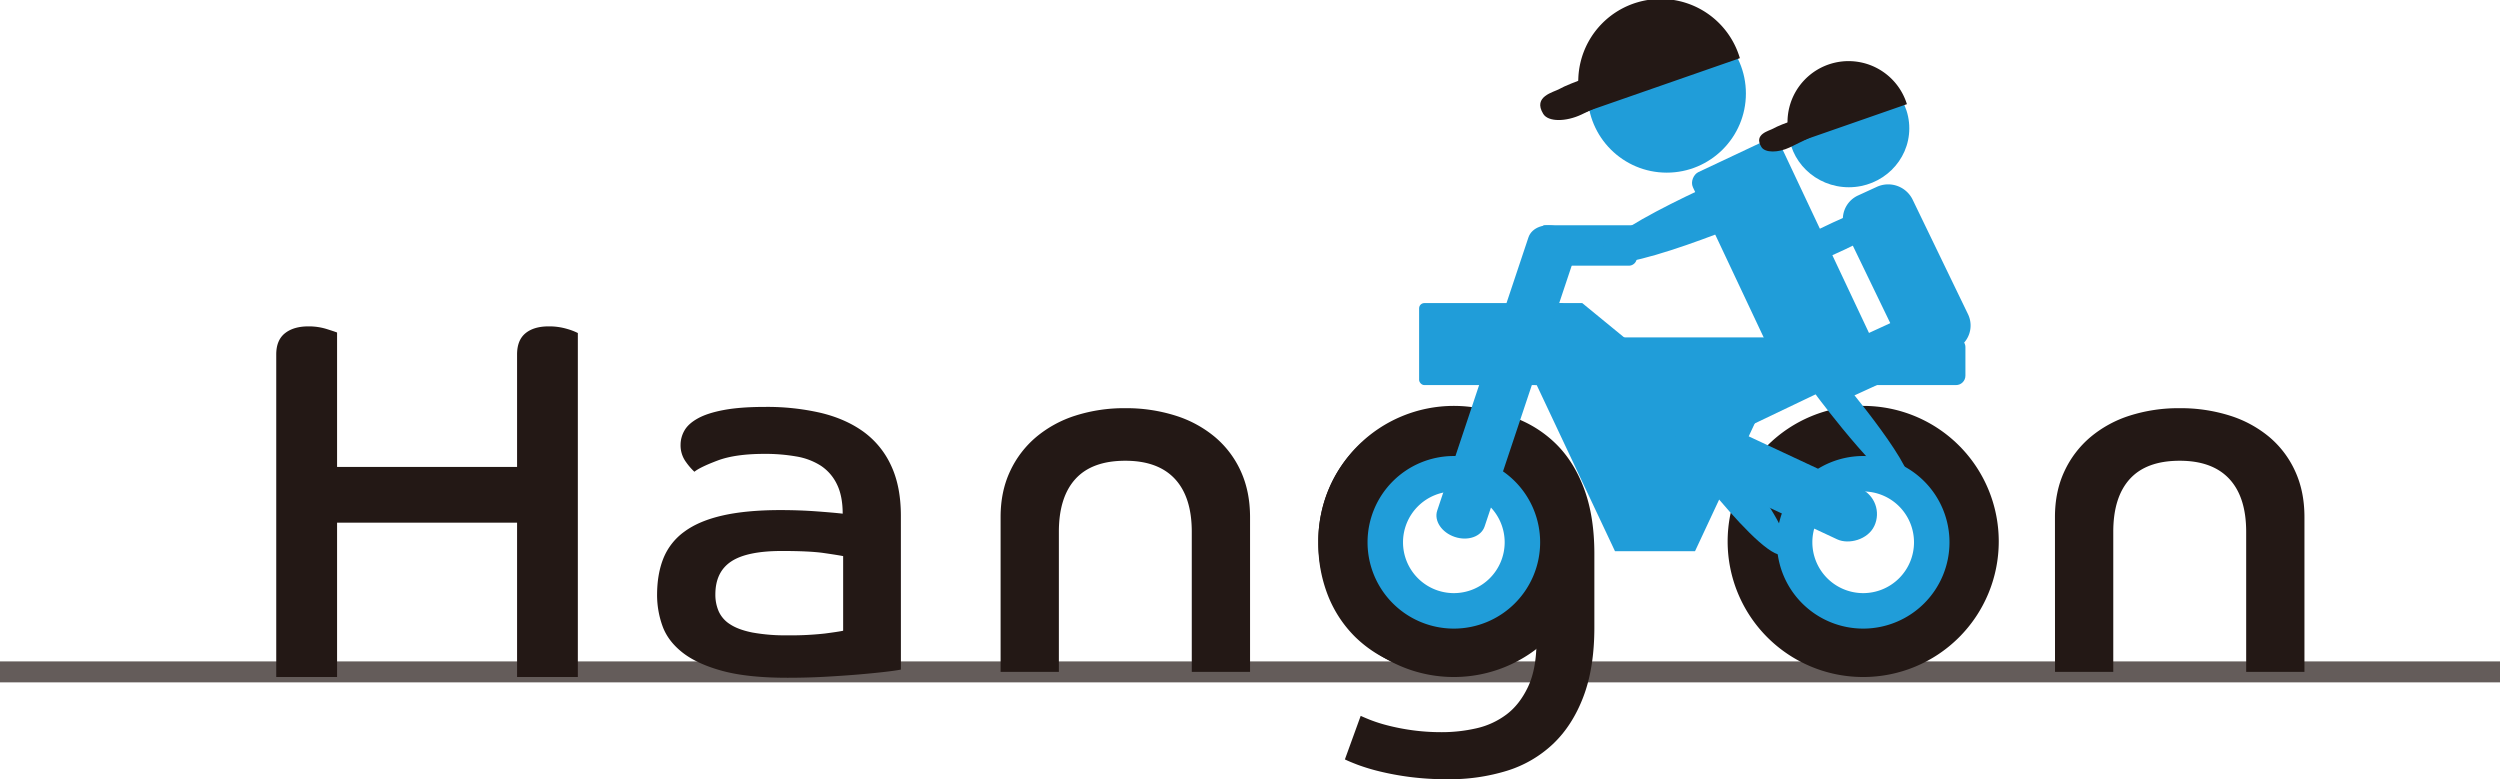 <svg xmlns="http://www.w3.org/2000/svg" viewBox="0 0 1788.93 557.59"><defs><style>.cls-1{fill:none;stroke:#231815;stroke-miterlimit:10;stroke-width:15px;opacity:0.7;}.cls-2{fill:#231815;}.cls-3{fill:#209dd9;}</style></defs><g id="レイヤー_2" data-name="レイヤー 2"><g id="Layer_1" data-name="Layer 1"><line class="cls-1" y1="480.78" x2="1788.93" y2="480.78"/><path class="cls-2" d="M197.67,253.66q0-10.23,6.22-15.18t16.83-4.93a43,43,0,0,1,12.8,1.82c3.9,1.23,6.46,2.08,7.68,2.57v96.19H370V253.66q0-10.23,6-15.18t16.64-4.93a44.42,44.42,0,0,1,13.17,1.82,43.48,43.48,0,0,1,7.68,2.93V484.46H370V374H241.2V484.46H197.67Z" transform="translate(0 0)"/><path class="cls-2" d="M644.66,479.13q-3.66.74-11.52,1.65t-18.47,1.83q-10.62.9-23.78,1.64t-27.43.74q-28.53,0-46.63-4.94T488.3,466.88q-10.43-8.24-14.27-19a65.52,65.52,0,0,1-3.84-22.13q0-15,4.57-26.34a43.67,43.67,0,0,1,15-19q10.42-7.68,27.25-11.52T558,365q13.9,0,26.34.92T603,367.57q0-12.79-4.21-21.21a32.9,32.9,0,0,0-11.52-13.17,47.14,47.14,0,0,0-17.56-6.58A129.41,129.41,0,0,0,547,324.78q-20.85,0-33.47,4.75t-16.64,8.05a44.58,44.58,0,0,1-6-6.95A20.13,20.13,0,0,1,487,318.19a20.51,20.51,0,0,1,2.74-10.06q2.75-4.94,9.69-8.77t18.66-6q11.7-2.19,29.62-2.19a170.82,170.82,0,0,1,39.32,4.2q17.75,4.21,30.55,13.35a61.58,61.58,0,0,1,19.93,24.14q7.13,15,7.13,36.22Zm-41.33-81.2q-3.66-.72-13.72-2.19t-30.17-1.47q-24.88,0-36.21,7.5t-11.34,23.59a30,30,0,0,0,2.38,12.08,21.3,21.3,0,0,0,8.23,9.32q5.84,3.84,15.91,5.86a130.72,130.72,0,0,0,25.05,2,218.86,218.86,0,0,0,26.7-1.28q9.89-1.28,13.17-2Z" transform="translate(0 0)"/><path class="cls-2" d="M716,370q0-18.29,6.77-32.74a71.22,71.22,0,0,1,18.65-24.5,82.64,82.64,0,0,1,28.17-15.37,114.64,114.64,0,0,1,35.66-5.3,116.44,116.44,0,0,1,35.84,5.3,82.39,82.39,0,0,1,28.35,15.37,69.42,69.42,0,0,1,18.47,24.5q6.58,14.46,6.59,32.74V480.78h-41.7V380.56q0-24.87-12.07-37.86t-35.48-13q-23.78,0-35.66,13t-11.89,37.86V480.78H716Z" transform="translate(0 0)"/><path class="cls-2" d="M973.68,512.24c1,.48,3.11,1.4,6.41,2.74a107.27,107.27,0,0,0,12.43,4,155.24,155.24,0,0,0,17.56,3.48,152.23,152.23,0,0,0,21.76,1.46,110.22,110.22,0,0,0,24.51-2.74,56.25,56.25,0,0,0,21.58-9.88q9.51-7.12,15.54-19.93t6-32.92v-4.39q-8.41,9.87-24.32,18.65T1037,481.51a101.77,101.77,0,0,1-37.67-6.77,87,87,0,0,1-29.63-19,86.06,86.06,0,0,1-19.39-29.45,100.67,100.67,0,0,1-6.94-38,96.78,96.78,0,0,1,7.49-38.41,92.48,92.48,0,0,1,20.67-30.35,94.85,94.85,0,0,1,31.64-20.12,108.75,108.75,0,0,1,40.42-7.32,116.06,116.06,0,0,1,38.59,6.22,83.35,83.35,0,0,1,30.9,19q13.17,12.81,20.49,32.55t7.31,46.46V449q0,28.89-7.86,49.56t-21.77,33.83a84.12,84.12,0,0,1-33.1,19.21,139.15,139.15,0,0,1-41.88,6A207.11,207.11,0,0,1,1009,556a199.77,199.77,0,0,1-21.76-4,141.8,141.8,0,0,1-15.73-4.75q-6.22-2.38-9.14-3.84Zm69.5-65.84a57,57,0,0,0,22.68-4.39,52.62,52.62,0,0,0,17.55-12.07,56.33,56.33,0,0,0,11.53-18.29,66.84,66.84,0,0,0,0-46.64,58,58,0,0,0-11.53-18.65,51.24,51.24,0,0,0-17.55-12.25,61.06,61.06,0,0,0-45.91.18,51.93,51.93,0,0,0-17.74,12.62,57.86,57.86,0,0,0-11.33,18.65,63.27,63.27,0,0,0-4,22.68q0,26.34,15.36,42.25T1043.18,446.4Z" transform="translate(0 0)"/><path class="cls-2" d="M1470.47,370q0-18.29,6.76-32.74a71.25,71.25,0,0,1,18.66-24.5,82.69,82.69,0,0,1,28.16-15.37,114.73,114.73,0,0,1,35.66-5.3,116.46,116.46,0,0,1,35.85,5.3,82.58,82.58,0,0,1,28.35,15.37,69.42,69.42,0,0,1,18.47,24.5Q1649,351.67,1649,370V480.78h-41.7V380.56q0-24.87-12.07-37.86t-35.48-13q-23.78,0-35.66,13t-11.89,37.86V480.78h-41.69Z" transform="translate(0 0)"/><path class="cls-2" d="M1040.33,290.45a97,97,0,1,0,97,97A97,97,0,0,0,1040.33,290.45Zm0,154.14a57.14,57.14,0,1,1,57.14-57.13A57.13,57.13,0,0,1,1040.33,444.59Z" transform="translate(0 0)"/><path class="cls-2" d="M1333.25,290.45a97,97,0,1,0,97,97A97,97,0,0,0,1333.25,290.45Zm0,154.14a57.14,57.14,0,1,1,57.13-57.13A57.13,57.13,0,0,1,1333.25,444.59Z" transform="translate(0 0)"/><polyline class="cls-3" points="1098.4 275.56 1203.81 275.56 1132.21 216.88 1098.24 216.88"/><rect class="cls-3" x="1106.83" y="241.44" width="299.57" height="34.12" rx="6.74"/><rect class="cls-3" x="1260.85" y="281.39" width="39.96" height="133.35" rx="19.98" transform="translate(423.19 1361.06) rotate(-64.95)"/><path class="cls-3" d="M1105.41,161.21h63.86a2,2,0,0,1,2,2v21.19a5.72,5.72,0,0,1-5.72,5.72h-56.51a5.72,5.72,0,0,1-5.72-5.72V163.25A2,2,0,0,1,1105.41,161.21Z"/><rect class="cls-3" x="1015.48" y="216.88" width="105.29" height="58.68" rx="3.75"/><polygon class="cls-3" points="1184.28 394.4 1212.92 394.4 1272.82 266.24 1095.25 266.24 1155.63 394.4 1184.28 394.4"/><path class="cls-3" d="M1041,384.21h0c-9.37-3.13-15-11.56-12.57-18.84l65.27-195.47c2.43-7.28,12-10.65,21.37-7.52h0c9.37,3.13,15,11.57,12.56,18.85L1062.36,376.7C1059.93,384,1050.36,387.34,1041,384.21Z" transform="translate(0 0)"/><path class="cls-3" d="M1040.33,326.31a61.75,61.75,0,1,0,61.75,61.75A61.75,61.75,0,0,0,1040.33,326.31Zm0,98.11a36.37,36.37,0,1,1,36.37-36.36A36.36,36.36,0,0,1,1040.33,424.42Z" transform="translate(0 0)"/><path class="cls-3" d="M1333.25,326.31A61.75,61.75,0,1,0,1395,388.06,61.75,61.75,0,0,0,1333.25,326.31Zm0,98.11a36.37,36.37,0,1,1,36.36-36.36A36.36,36.36,0,0,1,1333.25,424.42Z" transform="translate(0 0)"/><circle class="cls-3" cx="1192.68" cy="66.9" r="56.64"/><path class="cls-3" d="M1277.6,396.23h0c-13.53,11.39-84.88-86.27-84.88-86.27-4.43-5.56-9.3-16.92-2.06-22.7h0c7.24-5.77,21.28,1.82,25.72,7.38C1216.38,294.64,1291.07,385.48,1277.6,396.23Z" transform="translate(0 0)"/><path class="cls-3" d="M1144.05,185h0c-7.52-17,108.49-65.24,108.49-65.24,6.87-2.83,22.31.81,26,9.8h0c3.71,9-8,20.9-14.84,23.72C1263.72,153.31,1151,201.76,1144.05,185Z" transform="translate(0 0)"/><rect class="cls-3" x="1189.86" y="155.05" width="172.42" height="69.53" rx="8.16" transform="translate(903.91 -1045.45) rotate(64.77)"/><rect class="cls-3" x="1183.48" y="245.65" width="135.83" height="48.53" rx="7.05" transform="matrix(-0.9, 0.43, -0.43, -0.9, 2498.48, -19.26)"/><ellipse class="cls-3" cx="1322.98" cy="91.82" rx="43.26" ry="42.17"/><path class="cls-3" d="M1365.57,348.49h0c-10.33,8.48-64.83-64.22-64.83-64.22-3.38-4.14-7.1-12.59-1.57-16.89h0c5.53-4.3,16.26,1.35,19.64,5.49C1318.81,272.87,1375.86,340.49,1365.57,348.49Z" transform="translate(0 0)"/><path class="cls-3" d="M1266.15,192.25h0c-6.22-11.5,55-37.28,55-37.28,3.5-1.72,10.48-2.44,13.61,3.64h0c3.14,6.08-2,13.73-5.48,15.44C1329.27,174.05,1272,203.56,1266.15,192.25Z" transform="translate(0 0)"/><path class="cls-3" d="M1329.74,139.8l13.2-6.06a19.48,19.48,0,0,1,25.63,9l39.71,82.16a18.57,18.57,0,0,1-9.22,25l-13.2,6.06a19.48,19.48,0,0,1-25.63-9l-39.71-82.16A18.58,18.58,0,0,1,1329.74,139.8Z" transform="translate(0 0)"/><path class="cls-3" d="M1391.68,231.25l1.6,3.32a16.05,16.05,0,0,1-8,21.6l-63.73,29.26a16.84,16.84,0,0,1-22.16-7.76l-1.6-3.32a16.06,16.06,0,0,1,8-21.6l63.73-29.26A16.84,16.84,0,0,1,1391.68,231.25Z" transform="translate(0 0)"/><path class="cls-2" d="M1133.58,80.43,1245,41.63a59,59,0,0,0-113.24,33.3C1132.28,76.81,1132.89,78.65,1133.58,80.43Z" transform="translate(0 0)"/><path class="cls-2" d="M1149.81,50.48s-26.74,9-33.87,13.15c-4.07,2.39-19.42,5.27-11.62,17.9,3.59,5.82,16.27,5.66,27.33.44S1157,69.49,1157,69.49Z" transform="translate(0 0)"/><path class="cls-2" d="M1282.06,103.27l82.47-28.73a43.69,43.69,0,0,0-83.82,24.66C1281.1,100.59,1281.55,102,1282.06,103.27Z" transform="translate(0 0)"/><path class="cls-2" d="M1294.08,82.2s-19.8,6.63-25.08,9.73c-3,1.77-14.37,3.9-8.6,13.26,2.66,4.3,12,4.18,20.23.32s18.75-9.24,18.75-9.24Z" transform="translate(0 0)"/></g></g></svg>